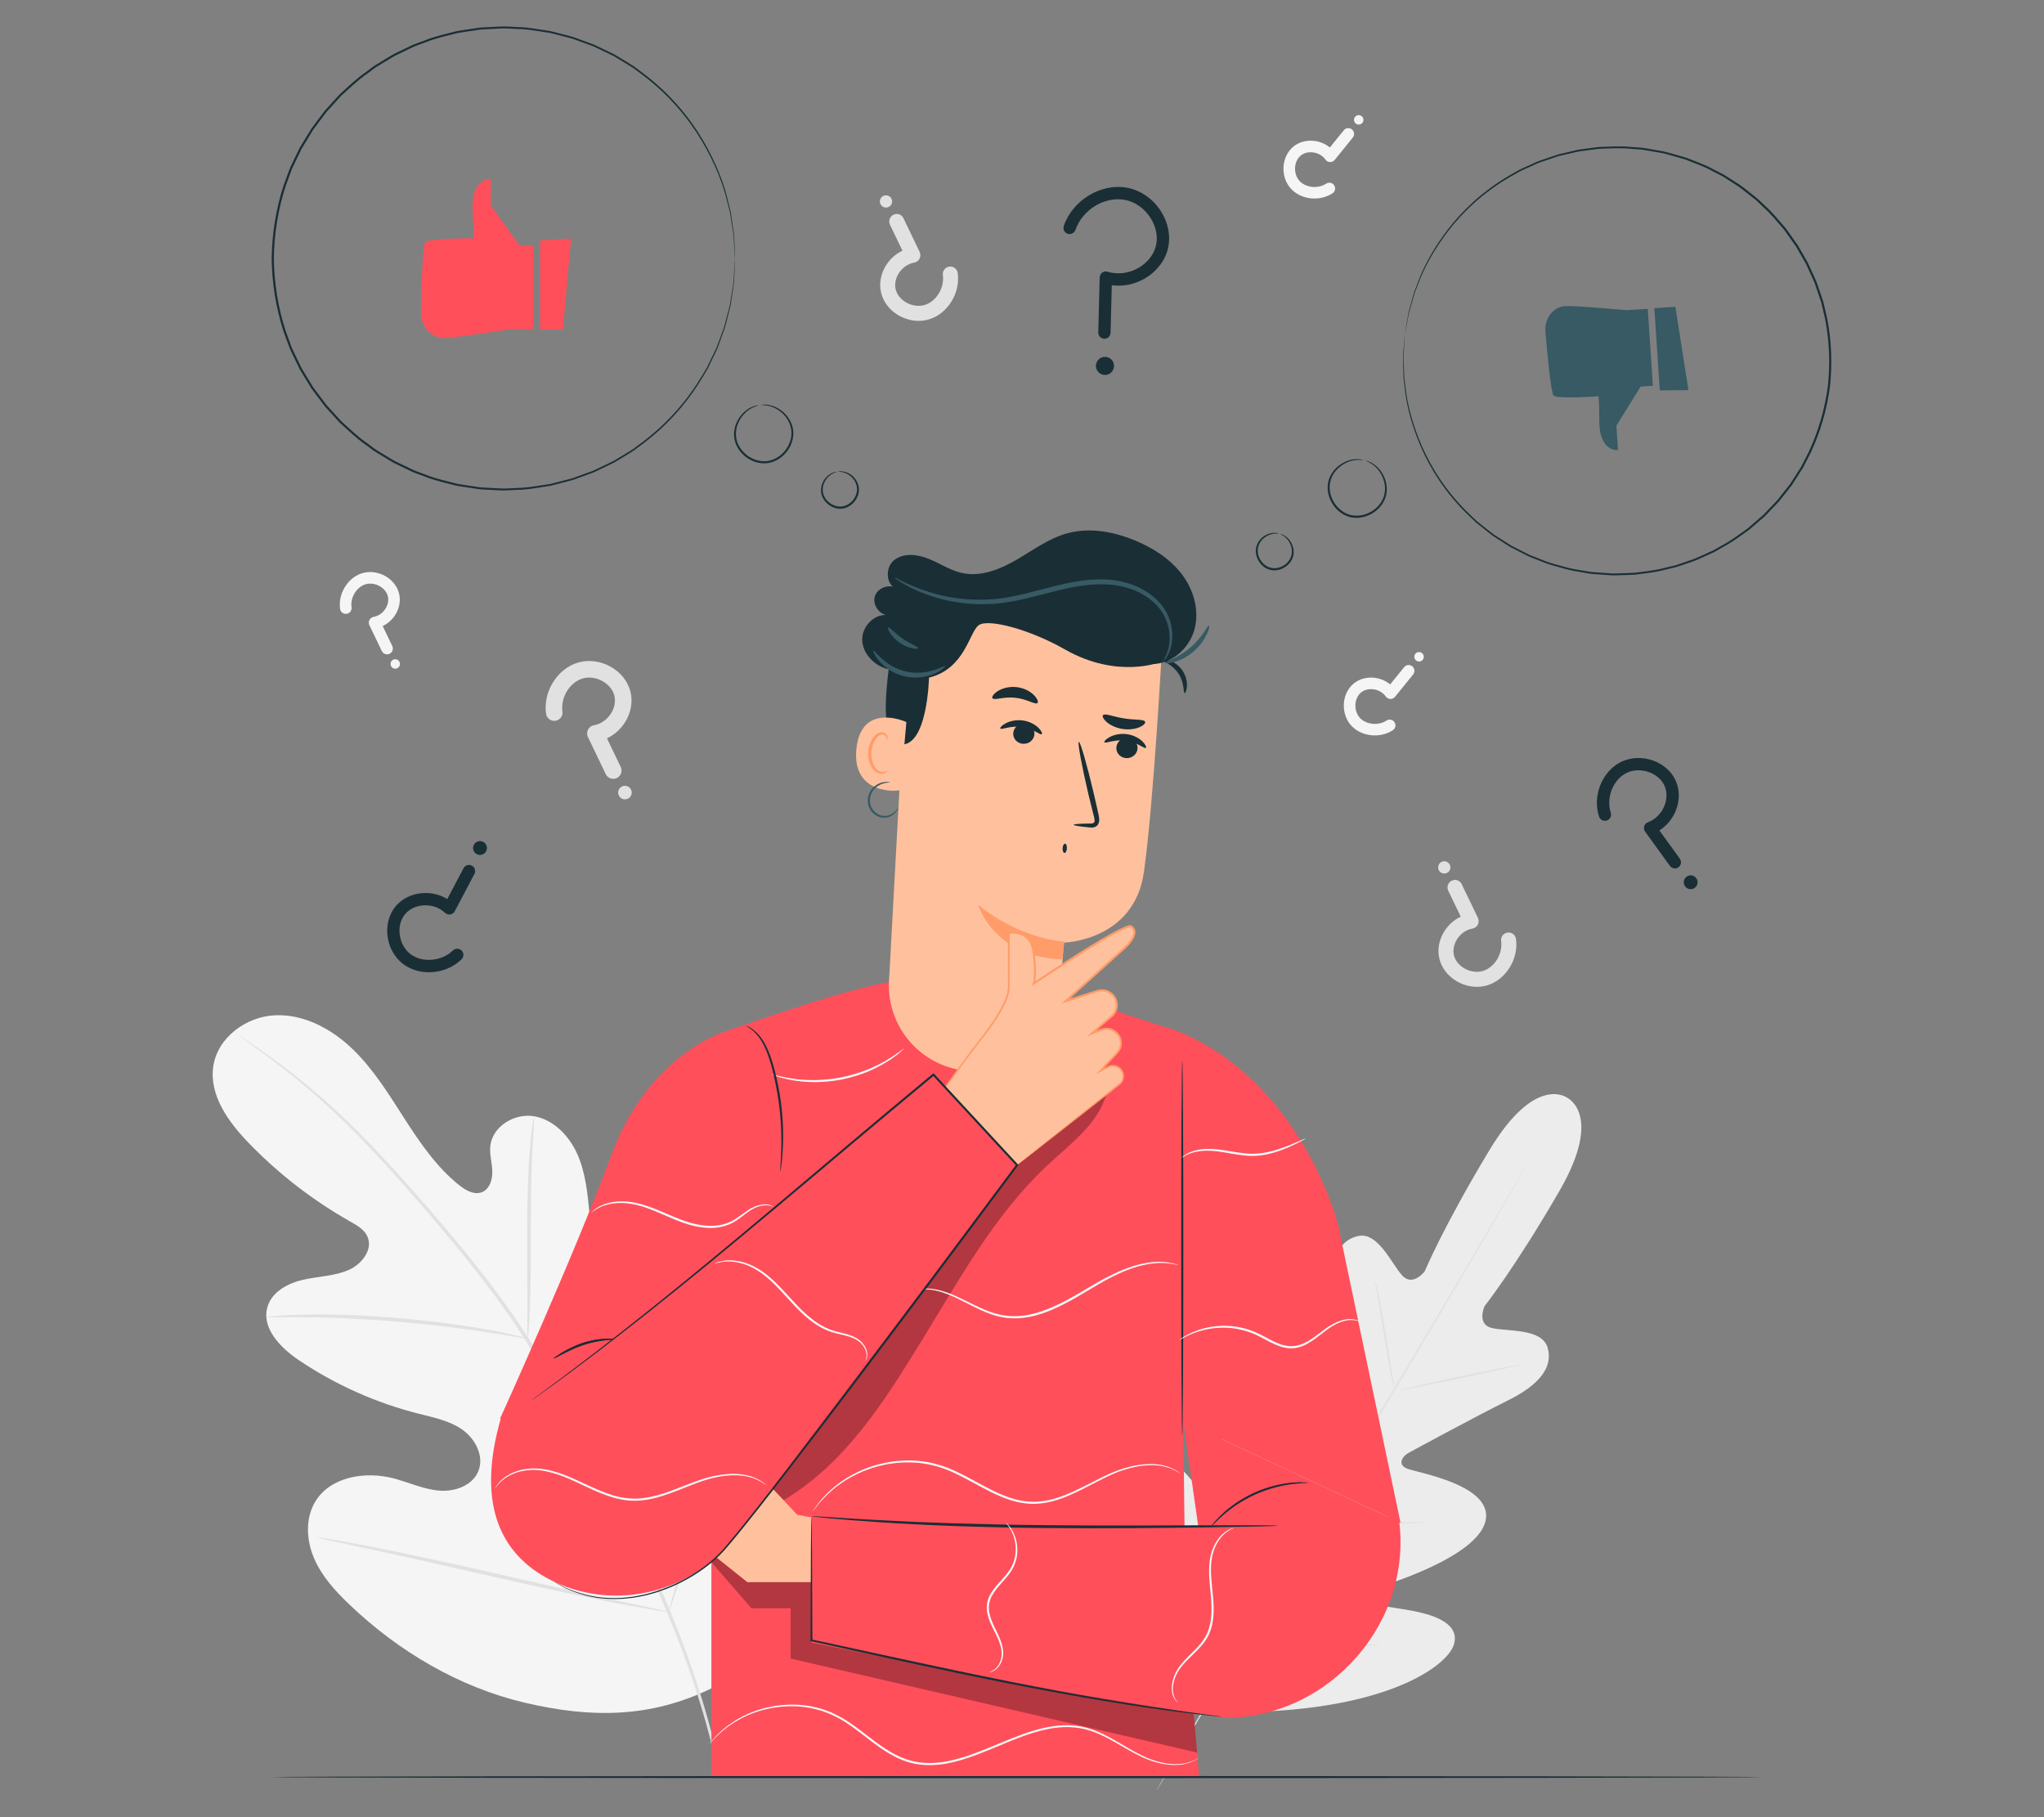 <?xml version="1.0" encoding="UTF-8"?>
<svg id="Layer_2" data-name="Layer 2" xmlns="http://www.w3.org/2000/svg" viewBox="0 0 540 480">
  <rect x="0" y="0" width="540" height="480" fill="#808080" stroke="none"/>
  <defs>
    <style>
      .cls-1 {
        fill: #375a64;
      }

      .cls-1, .cls-2, .cls-3, .cls-4, .cls-5, .cls-6, .cls-7, .cls-8, .cls-9, .cls-10, .cls-11 {
        stroke-width: 0px;
      }

      .cls-2 {
        fill: #e1e1e1;
      }

      .cls-3 {
        fill: #ececec;
      }

      .cls-5 {
        fill: #f5f5f5;
      }

      .cls-6 {
        fill: none;
      }

      .cls-7 {
        fill: #1a2e35;
      }

      .cls-12 {
        opacity: .3;
      }

      .cls-8 {
        fill: #ff9c6a;
      }

      .cls-9 {
        fill: #fafafa;
      }

      .cls-10 {
        fill: #ff4f5b;
      }

      .cls-11 {
        fill: #ffc19d;
      }
    </style>
  </defs>
  <g id="Layer_2-2" data-name="Layer 2">
    <g>
      <g>
        <g>
          <path class="cls-5" d="M187.85,446c25.25-21.82,27.79-57.75,23.44-89.36-.73-5.28-.72-10.92-3.72-15.31-3-4.38-9.2-6.95-13.71-4.23-3.74,2.26-4.98,7.01-6.79,11.02-2.41,5.34-6.34,9.95-11.2,13.14-3.19,2.1-7.25,3.6-10.77,2.11-4.83-2.05-6.02-8.3-6.53-13.57-.95-9.82-1.9-19.65-2.85-29.47-.51-5.27-1.05-10.65-3.2-15.48-2.15-4.83-6.25-9.1-11.41-9.99-5.16-.89-11.05,2.64-11.58,7.91-.22,2.19.45,4.37.53,6.57.08,2.2-.69,4.73-2.7,5.55-2.04.83-4.3-.44-6.03-1.82-5.98-4.76-10.38-11.23-14.53-17.68-4.15-6.46-8.22-13.09-13.75-18.38-5.53-5.29-12.83-9.18-20.41-8.83-7.59.35-15.14,5.84-16.29,13.44-1.15,7.62,3.96,14.71,9.3,20.23,7.91,8.2,17,15.23,26.88,20.81,1.78,1.01,3.71,2.09,4.55,3.98,1.51,3.39-1.46,7.22-4.81,8.74-3.79,1.71-8.09,1.74-12.15,2.65-4.06.91-8.32,3.18-9.47,7.22-1.6,5.61,3.48,10.78,8.29,14.02,9.63,6.49,20.37,11.29,31.58,14.13,4.02,1.02,8.23,1.84,11.63,4.24,3.41,2.4,5.78,6.94,4.27,10.84-1.51,3.91-6.23,5.6-10.36,5.26-4.13-.33-7.99-2.16-12.01-3.22-7.52-1.99-16.81-.52-20.81,6.21-2.62,4.43-2.3,10.18-.25,14.92,2.05,4.74,5.61,8.64,9.33,12.19,13,12.41,28.98,21.84,46.38,25.93,17.39,4.09,33.11,4.06,49.16-3.76"/>
          <path class="cls-2" d="M190.69,469.47c-2.45-12.45-6.73-27.01-13.08-42.52-6.32-15.53-14.66-31.97-23.97-48.88-2.34-4.22-4.66-8.38-6.94-12.49-2.29-4.09-4.56-8.15-7.02-11.99-4.9-7.69-10.19-14.71-15.42-21.22-5.23-6.51-10.43-12.5-15.34-18.06-4.92-5.56-9.6-10.65-14.07-15.11-8.91-8.95-16.93-15.31-22.62-19.45-2.84-2.08-5.1-3.62-6.64-4.64-.74-.49-1.32-.87-1.76-1.15-.4-.25-.61-.38-.62-.36-.01.01.18.17.56.45.42.31.99.71,1.71,1.23,1.51,1.08,3.72,2.67,6.53,4.79,5.61,4.23,13.54,10.65,22.36,19.64,4.42,4.48,9.06,9.58,13.95,15.16,4.88,5.58,10.05,11.58,15.25,18.09,5.2,6.51,10.46,13.51,15.32,21.17,2.45,3.82,4.69,7.84,6.98,11.95,2.28,4.1,4.59,8.27,6.94,12.48,9.31,16.89,17.65,33.28,24,48.74,6.37,15.45,10.71,29.92,13.24,42.31"/>
          <path class="cls-2" d="M139.39,353.6c.07,0,.16-.81.28-2.3.13-1.48.24-3.64.34-6.3.2-5.32.23-12.68.24-20.79,0-8.12.14-15.45.42-20.75.14-2.65.26-4.8.37-6.28.1-1.48.13-2.31.06-2.32-.07,0-.22.8-.43,2.28-.23,1.47-.46,3.62-.68,6.27-.46,5.31-.71,12.67-.71,20.8.02,8,.03,15.25.05,20.78,0,2.5-.02,4.61-.03,6.3,0,1.49.03,2.31.1,2.32Z"/>
          <path class="cls-2" d="M70.37,347.93c0,.07.98.08,2.73.04,1.75-.02,4.29-.07,7.43-.03,6.27.03,14.93.37,24.47,1.17,9.54.82,18.14,1.92,24.34,2.9,3.1.47,5.61.91,7.34,1.21,1.73.3,2.69.44,2.71.38.01-.07-.92-.33-2.64-.75-1.71-.41-4.2-.96-7.3-1.52-6.19-1.16-14.81-2.38-24.38-3.19-9.57-.8-18.27-1.04-24.55-.89-3.15.05-5.69.2-7.44.35-1.75.15-2.72.27-2.71.34Z"/>
          <path class="cls-2" d="M176.65,425.8s.16-.29.38-.87c.24-.69.54-1.54.91-2.57.78-2.23,1.81-5.5,3.05-9.54,2.47-8.09,5.52-19.38,8.72-31.88,3.21-12.51,6.15-23.81,8.45-31.94,1.13-3.96,2.06-7.21,2.74-9.63.29-1.05.53-1.91.73-2.62.16-.6.22-.92.19-.94-.03,0-.16.29-.38.88-.24.69-.54,1.54-.91,2.57-.78,2.23-1.81,5.5-3.05,9.54-2.47,8.09-5.52,19.38-8.73,31.89-3.2,12.5-6.15,23.8-8.44,31.94-1.13,3.95-2.06,7.21-2.75,9.62-.29,1.05-.53,1.92-.73,2.62-.16.6-.22.93-.19.94Z"/>
          <path class="cls-2" d="M83.68,406.08s.32.13.93.28c.73.16,1.62.36,2.7.61,2.49.53,5.86,1.25,9.96,2.13,8.41,1.8,19.99,4.42,32.79,7.33,12.8,2.91,24.42,5.43,32.87,7.05,4.22.81,7.65,1.44,10.02,1.82,1.1.17,2,.31,2.74.43.63.09.96.11.97.08,0-.03-.32-.13-.93-.28-.73-.16-1.62-.36-2.7-.6-2.49-.53-5.86-1.25-9.96-2.13-8.41-1.8-19.99-4.42-32.79-7.33-12.8-2.91-24.41-5.43-32.86-7.05-4.22-.81-7.65-1.44-10.02-1.82-1.1-.17-2-.31-2.74-.43-.63-.09-.96-.11-.97-.08Z"/>
        </g>
        <g>
          <path class="cls-2" d="M162,205.72c-.81,0-1.6-.46-1.97-1.24l-4.71-9.81c-.3-.62-.29-1.34.03-1.95.31-.61.89-1.04,1.57-1.15,1.77-.31,3.39-1.42,4.45-3.04.98-1.5,1.32-3.23.94-4.76-.38-1.52-1.49-2.91-3.06-3.81-1.68-.96-3.67-1.24-5.34-.74-3.4,1.02-5.84,5-5.32,8.7.17,1.2-.66,2.3-1.86,2.47-1.22.17-2.3-.67-2.47-1.86-.82-5.82,2.95-11.87,8.4-13.5,2.83-.84,6.02-.43,8.76,1.13,2.6,1.49,4.47,3.87,5.14,6.55.67,2.7.12,5.69-1.52,8.2-1.18,1.81-2.82,3.24-4.69,4.12l3.64,7.56c.52,1.09.06,2.39-1.02,2.92-.31.15-.63.22-.95.22Z"/>
          <path class="cls-2" d="M166.7,208.54c.45.88.1,1.96-.78,2.41-.88.45-1.96.1-2.41-.78-.45-.88-.1-1.96.78-2.41.88-.45,1.96-.1,2.41.78Z"/>
        </g>
        <g>
          <path class="cls-5" d="M102.25,172.84c-.57,0-1.11-.32-1.38-.87l-3.29-6.85c-.21-.43-.2-.93.02-1.36.22-.43.62-.72,1.1-.81,1.24-.22,2.37-.99,3.11-2.13.68-1.04.92-2.26.65-3.32-.26-1.06-1.04-2.03-2.14-2.66-1.17-.67-2.56-.86-3.73-.51-2.38.71-4.08,3.49-3.72,6.08.12.83-.46,1.61-1.3,1.72-.85.12-1.61-.46-1.72-1.3-.57-4.06,2.06-8.29,5.87-9.43,1.97-.59,4.2-.3,6.12.79,1.82,1.04,3.12,2.7,3.59,4.58.47,1.89.08,3.97-1.06,5.73-.83,1.27-1.97,2.26-3.27,2.87l2.54,5.28c.36.76.04,1.67-.72,2.04-.21.1-.44.15-.66.15Z"/>
          <path class="cls-5" d="M105.53,174.81c.31.61.07,1.37-.54,1.68s-1.37.07-1.68-.54-.07-1.37.54-1.68,1.37-.07,1.68.54Z"/>
        </g>
        <g>
          <path class="cls-5" d="M373.53,176.53c.24.51.19,1.14-.19,1.62l-4.79,5.91c-.3.37-.76.58-1.24.57-.48-.02-.92-.25-1.2-.65-.72-1.02-1.91-1.72-3.25-1.9-1.24-.17-2.43.13-3.28.83-.85.69-1.39,1.81-1.49,3.07-.1,1.35.32,2.69,1.13,3.59,1.66,1.84,4.9,2.19,7.08.76.7-.46,1.65-.27,2.11.44.47.72.27,1.65-.44,2.11-3.43,2.25-8.38,1.68-11.03-1.27-1.38-1.53-2.07-3.67-1.9-5.87.16-2.09,1.11-3.98,2.6-5.2,1.51-1.23,3.56-1.77,5.63-1.49,1.5.2,2.88.81,4,1.73l3.69-4.55c.53-.66,1.49-.76,2.15-.22.18.15.32.33.42.53Z"/>
          <path class="cls-5" d="M373.91,172.73c.42-.55,1.2-.65,1.75-.23.55.42.65,1.2.23,1.75-.42.55-1.2.65-1.75.23-.55-.42-.65-1.2-.23-1.75Z"/>
        </g>
        <g>
          <path class="cls-5" d="M357.59,34.71c.24.51.19,1.14-.19,1.62l-4.79,5.91c-.3.37-.76.58-1.24.57-.48-.02-.92-.25-1.2-.65-.72-1.02-1.91-1.72-3.25-1.9-1.24-.17-2.43.13-3.28.83-.85.69-1.39,1.81-1.49,3.07-.1,1.35.32,2.69,1.13,3.59,1.66,1.84,4.9,2.19,7.08.76.7-.46,1.65-.27,2.11.44.47.72.27,1.65-.44,2.11-3.43,2.25-8.38,1.68-11.03-1.27-1.38-1.53-2.07-3.67-1.9-5.87.16-2.09,1.11-3.98,2.6-5.2,1.51-1.23,3.56-1.77,5.63-1.49,1.5.2,2.88.81,4,1.73l3.69-4.55c.53-.66,1.49-.76,2.15-.22.18.15.32.33.42.53Z"/>
          <path class="cls-5" d="M357.97,30.9c.42-.55,1.2-.65,1.75-.23.55.42.65,1.2.23,1.75-.42.55-1.2.65-1.75.23-.55-.42-.65-1.2-.23-1.75Z"/>
        </g>
        <g>
          <path class="cls-2" d="M236.89,56.51c.74,0,1.45.42,1.79,1.13l4.28,8.91c.27.56.26,1.21-.02,1.77-.28.55-.81.94-1.42,1.05-1.61.28-3.08,1.29-4.04,2.76-.88,1.36-1.19,2.93-.85,4.32.34,1.38,1.36,2.64,2.78,3.45,1.52.87,3.33,1.12,4.85.67,3.09-.92,5.3-4.54,4.83-7.9-.15-1.09.6-2.09,1.69-2.24,1.1-.15,2.09.6,2.24,1.69.74,5.28-2.68,10.78-7.62,12.25-2.56.77-5.46.39-7.95-1.03-2.36-1.35-4.06-3.51-4.66-5.95-.61-2.45-.11-5.16,1.38-7.44,1.07-1.65,2.56-2.94,4.25-3.73l-3.3-6.86c-.47-.99-.06-2.17.93-2.65.28-.13.57-.2.86-.2Z"/>
          <path class="cls-2" d="M232.63,53.95c-.41-.8-.09-1.78.7-2.18.8-.41,1.78-.09,2.18.7.41.8.09,1.78-.7,2.18-.8.41-1.78.09-2.18-.7Z"/>
        </g>
        <g>
          <path class="cls-2" d="M384.38,232.42c.74,0,1.45.42,1.79,1.13l4.28,8.91c.27.56.26,1.21-.02,1.77-.28.55-.81.94-1.42,1.05-1.61.28-3.08,1.29-4.04,2.76-.88,1.36-1.19,2.93-.85,4.32.34,1.38,1.36,2.64,2.78,3.45,1.52.87,3.33,1.12,4.85.67,3.09-.92,5.3-4.54,4.83-7.9-.15-1.09.6-2.09,1.69-2.24,1.1-.15,2.09.6,2.24,1.69.74,5.28-2.68,10.78-7.62,12.25-2.56.77-5.46.39-7.95-1.03-2.36-1.35-4.06-3.51-4.66-5.95-.61-2.45-.11-5.16,1.38-7.44,1.07-1.65,2.56-2.94,4.25-3.73l-3.3-6.86c-.47-.99-.06-2.17.93-2.65.28-.13.57-.2.86-.2Z"/>
          <path class="cls-2" d="M380.12,229.86c-.41-.8-.09-1.78.7-2.18.8-.41,1.78-.09,2.18.7s.09,1.78-.7,2.18-1.78.09-2.18-.7Z"/>
        </g>
        <g>
          <path class="cls-3" d="M414.06,289.98s-8.36-6.43-20.55,13.79c-12.19,20.22-17.11,32.03-17.11,32.03,0,0-3.14,4.19-5.96,1.11-2.81-3.09-6.37-11.54-11.61-10.43-5.43,1.14-7.61,6.96-7.22,15.76.39,8.8.54,28.12.55,29.87,0,1.71-1.15,4.16-3.4,2.36-2.25-1.8-14.81-17.96-22.12-11.54-7.31,6.42-2.19,30.76-1.68,33.43.51,2.67-.08,3.76-1.38,4.32-1.29.56-5-5.27-8.76-9.72-3.76-4.45-8.9-8.95-12.81-4.9-3.91,4.06-6.34,21.87,8.62,52.17l7.85,13.58,15.76.25c33.75-1.52,48.18-12.25,49.85-17.63,1.66-5.38-4.76-7.71-10.47-8.85-5.71-1.14-12.61-1.58-12.74-2.98-.13-1.4.53-2.44,3.12-3.29,2.59-.84,26.38-8.11,28.47-17.61,2.09-9.5-18.13-12.69-20.79-13.8-2.66-1.11-1.08-3.3.42-4.12,1.53-.84,18.52-10.03,26.42-13.94,7.9-3.91,11.94-8.62,10.32-13.93-1.56-5.12-10.68-4.15-14.74-5.13-4.06-.97-1.91-5.75-1.91-5.75,0,0,7.97-10.01,19.79-30.44,11.82-20.44,1.89-24.71,1.89-24.71"/>
          <path class="cls-2" d="M403.11,308.07s-.07.15-.23.44c-.17.3-.4.72-.71,1.27-.64,1.13-1.57,2.76-2.76,4.85-2.4,4.21-5.92,10.29-10.29,17.77-8.74,14.98-20.99,35.56-34.59,58.25-13.61,22.7-25.9,43.26-34.72,58.19-4.39,7.46-7.95,13.5-10.42,17.69-1.22,2.07-2.18,3.69-2.84,4.81-.32.53-.57.95-.75,1.24-.17.28-.27.42-.27.42,0,0,.07-.15.23-.44.17-.3.4-.72.71-1.27.64-1.13,1.57-2.76,2.76-4.85,2.4-4.21,5.92-10.28,10.29-17.77,8.74-14.98,20.99-35.56,34.6-58.26,13.6-22.69,25.89-43.25,34.71-58.18,4.39-7.46,7.95-13.5,10.42-17.69,1.22-2.07,2.18-3.69,2.84-4.81.32-.53.57-.95.75-1.24.17-.28.27-.42.27-.42Z"/>
          <path class="cls-2" d="M363.34,338.49s.14.38.32,1.09c.18.71.4,1.74.67,3.01.53,2.55,1.17,6.1,1.81,10.02.62,3.87,1.17,7.37,1.6,10.05.2,1.21.37,2.22.5,3.04.12.72.17,1.12.14,1.13-.03,0-.15-.38-.33-1.09-.18-.71-.4-1.74-.66-3.02-.51-2.56-1.1-6.11-1.74-10.03-.64-3.86-1.22-7.36-1.67-10.03-.21-1.21-.38-2.22-.52-3.04-.12-.72-.17-1.12-.13-1.13Z"/>
          <path class="cls-2" d="M369.8,367.21c-.03-.13,7.22-1.78,16.19-3.68,8.97-1.9,16.26-3.33,16.29-3.2.03.13-7.22,1.78-16.19,3.68-8.97,1.9-16.26,3.33-16.29,3.2Z"/>
          <path class="cls-2" d="M347.34,401.12s.42-.02,1.16.03c.84.06,1.89.14,3.14.24,2.65.19,6.31.45,10.36.58,4.05.14,7.72.14,10.38.12,1.25,0,2.3-.02,3.15-.02.74,0,1.16.01,1.16.05,0,.03-.41.08-1.15.14-.74.06-1.82.13-3.15.18-2.66.11-6.34.17-10.4.02-4.06-.13-7.73-.44-10.38-.72-1.32-.15-2.39-.28-3.13-.39-.74-.11-1.14-.18-1.14-.22Z"/>
          <path class="cls-2" d="M335.78,376.43s.22.31.55.92c.36.7.81,1.57,1.34,2.59,1.11,2.19,2.61,5.24,4.25,8.61,1.63,3.38,3.09,6.44,4.12,8.67.47,1.05.87,1.93,1.2,2.65.27.63.41.99.38,1-.03.01-.22-.31-.55-.92-.36-.7-.81-1.57-1.34-2.59-1.11-2.19-2.61-5.24-4.25-8.61-1.63-3.37-3.09-6.44-4.12-8.67-.47-1.05-.87-1.93-1.2-2.65-.27-.63-.41-.99-.38-1Z"/>
          <path class="cls-2" d="M312.15,403.85s.28.41.69,1.18c.45.86,1.03,1.97,1.73,3.31,1.44,2.8,3.4,6.69,5.53,10.99,2.14,4.31,4.04,8.22,5.4,11.06.64,1.36,1.17,2.5,1.59,3.38.37.8.55,1.25.52,1.27-.03.01-.28-.41-.69-1.18-.45-.86-1.03-1.97-1.73-3.31-1.44-2.8-3.4-6.69-5.53-10.99-2.13-4.31-4.04-8.22-5.4-11.06-.64-1.36-1.17-2.5-1.59-3.38-.36-.8-.55-1.25-.52-1.27Z"/>
          <path class="cls-2" d="M327.45,434.18s.53-.03,1.47,0c1.03.04,2.37.09,3.99.15,3.37.13,8.02.28,13.17.31,5.14.04,9.8-.05,13.17-.14,1.62-.04,2.96-.08,3.99-.1.94-.02,1.47-.02,1.47.02,0,.03-.52.09-1.46.17-.94.08-2.3.17-3.99.26-3.37.18-8.04.32-13.19.29-5.15-.03-9.81-.24-13.18-.46-1.68-.11-3.05-.22-3.99-.31-.94-.09-1.46-.16-1.46-.19Z"/>
        </g>
        <path class="cls-7" d="M465.43,469.41c0,.16-88.15.28-196.87.28s-196.88-.13-196.88-.28,88.13-.28,196.88-.28,196.87.13,196.87.28Z"/>
        <g>
          <g>
            <g>
              <path class="cls-10" d="M370,402.21l-16.56-78.98s-9.71-38.06-43.12-51.18l-2.31-.71s-3.17-.97-3.22-.99c-1.34-.52-6.83-2.26-8.27-2.71-45.06-15.62-57.01-11.56-103.97,4.47,0,0-20.86,5.61-30.97,32.82-10.11,27.21-29.46,69.77-29.46,69.77l46.84,16.54,8.98-13.34v91.25h128.84l-3.56-42-.62-51.74"/>
              <path class="cls-9" d="M238.86,276.96s-.36.38-1.07,1c-.35.31-.8.68-1.35,1.07-.55.39-1.15.86-1.88,1.29-1.42.92-3.21,1.86-5.27,2.74-2.08.84-4.43,1.59-6.97,2.1-2.54.48-5.01.67-7.25.68-2.24-.04-4.26-.23-5.92-.55-.84-.12-1.58-.33-2.23-.49-.66-.15-1.21-.32-1.65-.48-.9-.3-1.38-.48-1.37-.52.03-.11,2.01.58,5.32,1.09,1.65.27,3.64.42,5.85.42,2.21-.03,4.64-.23,7.14-.71,2.5-.5,4.82-1.23,6.88-2.03,2.04-.84,3.83-1.73,5.26-2.6,2.87-1.72,4.44-3.11,4.52-3.01Z"/>
              <g class="cls-12">
                <polygon class="cls-4" points="187.94 412.63 198.51 424.82 208.88 424.82 208.88 438.1 316.25 462.93 315.38 452.59 214.37 417.9 197.44 417.9 189.28 411.38 187.94 412.63"/>
              </g>
              <path class="cls-11" d="M219.56,401.77l-8.96-1.66s-21.23-23.22-25.21-23.55c-3.28-.27-21.33-.1-27.62-.03-1.2.01-2.16.99-2.16,2.19h0c0,1.18.93,2.14,2.1,2.19l21.34.83.1,1.72-21.36.28c-2.18.17-3.57,3.61,3.39,4.23l17.87.64v1.11l-18.12,2.53c-.92.13-3.32.6-3.35,1.52,0,0-1.1,2.27,4.07,2.92,1.77.22,17.5-.3,17.5-.3l-.61,1.41-16.28,3.51c-1.19.26-1.97,1.38-1.8,2.58h0c.17,1.22,1.28,2.1,2.51,1.98l17.4-1.61,17.07,13.64h22.83l-.71-16.14Z"/>
              <polyline class="cls-10" points="370 402.21 317.89 412.46 312.6 375.4"/>
              <g>
                <path class="cls-10" d="M310.95,403.62l-96.58-3.12.02,33.38,64.08,12.73,44.99,7.18c27.96,0,50.33-25.67,46-53.29l-.12.03-58.39,3.09Z"/>
                <path class="cls-7" d="M337.54,403.01s-.43.06-1.25.09c-.89.03-2.08.06-3.59.1-3.19.06-7.68.14-13.21.24-11.15.16-26.56.35-43.58.19-17.03-.17-32.43-.78-43.56-1.54-5.57-.37-10.07-.73-13.17-1.04-1.5-.15-2.69-.28-3.57-.37-.82-.09-1.24-.15-1.24-.18,0-.03.43-.02,1.25.03.89.06,2.08.13,3.58.22,3.11.22,7.61.5,13.18.8,11.13.62,26.52,1.15,43.54,1.31,17.01.16,32.41.06,43.57.03,5.52,0,10.02,0,13.21,0,1.51.02,2.7.03,3.59.04.82.02,1.25.04,1.25.07Z"/>
              </g>
              <path class="cls-7" d="M214.37,400.8s.02.2.04.59c0,.42.02,1,.04,1.73.02,1.55.04,3.77.07,6.58.03,5.71.06,13.82.11,23.59l-.19-.23c10.91,2.34,23.98,5.23,38.05,8.19,19.3,4.08,36.86,7.3,49.63,9.28,6.39.98,11.56,1.7,15.15,2.17,1.76.23,3.15.41,4.13.54.45.06.8.12,1.07.16.24.04.36.06.36.07,0,0-.13,0-.37-.01-.27-.03-.63-.06-1.08-.1-.98-.1-2.37-.25-4.14-.44-3.59-.41-8.78-1.07-15.18-2-12.79-1.87-30.38-5.04-49.69-9.12-14.08-2.96-27.15-5.88-38.04-8.28l-.19-.04v-.19c.04-9.77.07-17.88.09-23.59.03-2.81.05-5.03.06-6.58.01-.73.03-1.31.03-1.73.01-.39.02-.59.04-.59Z"/>
              <path class="cls-7" d="M206.12,309.5s-.01-.59.07-1.63c.07-1.05.17-2.56.21-4.43.11-3.73-.06-8.92-1.01-14.54-.99-5.59-2.24-10.69-4.18-13.86-.95-1.59-2.05-2.64-2.88-3.25-.84-.6-1.39-.82-1.36-.88,0-.02.15.03.4.13.26.09.63.29,1.08.56.89.57,2.08,1.61,3.1,3.22,1.03,1.6,1.91,3.7,2.61,6.09.7,2.39,1.32,5.06,1.8,7.89.96,5.67,1.06,10.9.85,14.65-.09,1.88-.26,3.39-.39,4.43-.15,1.04-.25,1.61-.29,1.61Z"/>
              <path class="cls-7" d="M312.34,280.16c.16,0,.28,22.19.28,49.56s-.13,49.57-.28,49.57-.28-22.19-.28-49.57.13-49.56.28-49.56Z"/>
              <path class="cls-7" d="M345.67,391.64c0,.11-1.64.05-4.26.38-1.31.15-2.85.45-4.53.88-1.67.46-3.48,1.07-5.31,1.89-1.82.84-3.48,1.79-4.93,2.74-1.43.98-2.67,1.94-3.65,2.82-1.97,1.75-3.01,3.02-3.09,2.95-.03-.02.21-.36.68-.94.46-.59,1.19-1.38,2.15-2.3.95-.93,2.19-1.94,3.63-2.95,1.46-.99,3.14-1.98,4.99-2.83,1.86-.83,3.71-1.44,5.42-1.88,1.71-.41,3.29-.67,4.61-.77,1.33-.11,2.41-.14,3.15-.09.74.03,1.15.07,1.15.11Z"/>
              <g class="cls-12">
                <path class="cls-4" d="M207.03,396.26c16.28-9.72,26.44-25.82,36.37-41.97,9.93-16.15,19.17-33.1,32.94-46.14,6.32-5.99,13.72-11.03,16.05-19.42l-24.74,19.66-68.93,79.27,8.32,8.59Z"/>
              </g>
              <path class="cls-7" d="M162.34,353.73c.02.22-3.89.06-8.34,1.58-2.22.76-4.12,1.73-5.5,2.43-1.37.71-2.23,1.16-2.27,1.09-.04-.06.74-.63,2.07-1.44,1.34-.8,3.24-1.84,5.51-2.61,2.27-.77,4.44-1.07,6-1.14,1.56-.07,2.52.03,2.52.09Z"/>
              <path class="cls-7" d="M162.34,353.73c.02.22-3.89.06-8.34,1.58-2.22.76-4.12,1.73-5.5,2.43-1.37.71-2.23,1.16-2.27,1.09-.04-.06.74-.63,2.07-1.44,1.34-.8,3.24-1.84,5.51-2.61,2.27-.77,4.44-1.07,6-1.14,1.56-.07,2.52.03,2.52.09Z"/>
              <path class="cls-9" d="M311.92,389.26c-.05.1-1.18-.99-3.76-1.73-2.55-.79-6.56-.78-11.11.7-4.61,1.36-9.39,4.62-15.3,7.08-2.95,1.19-6.3,2.12-9.83,1.88-3.53-.18-6.99-1.52-10.27-3.15-3.3-1.65-6.37-3.5-9.49-4.95-3.11-1.47-6.32-2.37-9.46-2.67-6.29-.6-12.01.86-16.28,2.94-4.34,2.04-7.25,4.73-9.07,6.66-.44.5-.83.94-1.18,1.33-.3.4-.56.75-.78,1.04-.2.26-.36.47-.49.64-.11.14-.18.21-.18.21,0,0,.04-.09.14-.24.12-.18.27-.4.45-.67.21-.3.46-.66.74-1.08.34-.4.72-.86,1.15-1.38,1.78-2,4.68-4.76,9.06-6.87,2.15-1.1,4.68-1.99,7.46-2.57,2.78-.58,5.85-.83,9.05-.53,3.19.29,6.49,1.21,9.64,2.69,3.16,1.46,6.24,3.32,9.51,4.95,3.25,1.62,6.63,2.93,10.05,3.11,3.41.24,6.68-.65,9.6-1.81,5.84-2.39,10.68-5.64,15.37-6.98,4.62-1.45,8.72-1.4,11.3-.53,1.3.4,2.23.92,2.82,1.3.27.19.48.34.66.47.15.11.22.17.21.18Z"/>
              <path class="cls-9" d="M359.15,349.05c-.02.07-.67-.32-1.96-.37-1.28-.08-3.14.38-5.11,1.56-2.01,1.13-3.95,3.17-6.68,4.7-1.36.75-3.01,1.31-4.76,1.2-1.74-.1-3.42-.79-5.01-1.59-1.6-.81-3.08-1.7-4.61-2.31-1.53-.63-3.07-1.04-4.57-1.28-1.5-.25-2.95-.3-4.3-.23-1.35.05-2.6.24-3.73.49-2.25.5-3.98,1.25-5.13,1.83-1.16.58-1.75.99-1.78.94-.01-.02.13-.13.41-.33.28-.2.69-.5,1.27-.81,1.13-.65,2.86-1.47,5.15-2.03,1.14-.28,2.41-.5,3.79-.57,1.38-.09,2.87-.05,4.4.19,1.54.23,3.13.64,4.71,1.28,1.59.62,3.08,1.53,4.65,2.32,1.56.79,3.17,1.45,4.79,1.54,1.62.12,3.16-.39,4.48-1.1,2.66-1.45,4.64-3.47,6.73-4.59,2.04-1.17,4-1.59,5.32-1.44.66.05,1.16.22,1.48.34.32.14.48.23.47.25Z"/>
              <path class="cls-9" d="M311.33,334.17s-.26-.03-.74-.13c-.24-.05-.53-.13-.88-.18-.36-.05-.77-.1-1.22-.16-1.84-.21-4.56-.1-7.75.79-3.19.89-6.8,2.57-10.59,4.78-3.8,2.2-7.87,4.9-12.62,6.86-2.37.97-4.79,1.71-7.21,1.97-2.41.28-4.8.11-6.96-.48-2.16-.58-4.09-1.47-5.85-2.34-1.76-.87-3.37-1.73-4.88-2.43-2.99-1.45-5.61-2.15-7.46-2.26-.92-.02-1.64-.02-2.13.06-.49.05-.75.07-.75.05s.25-.07.73-.16c.48-.12,1.21-.15,2.15-.17,1.88.03,4.58.7,7.61,2.11,1.53.69,3.15,1.52,4.91,2.37,1.76.84,3.67,1.7,5.78,2.25,2.1.55,4.41.71,6.76.43,2.35-.26,4.73-.99,7.06-1.95,4.68-1.92,8.74-4.6,12.57-6.79,3.83-2.19,7.5-3.85,10.75-4.71,3.25-.85,6.03-.91,7.88-.62.45.08.86.15,1.23.22.35.08.64.17.88.24.47.14.72.22.71.24Z"/>
              <path class="cls-9" d="M345,300.72s-.4.28-1.16.68c-.77.4-1.88.96-3.3,1.58-1.42.62-3.15,1.3-5.15,1.78-1.99.5-4.31.72-6.68.45-2.37-.25-4.56-.75-6.57-1.02-2-.29-3.83-.31-5.34-.1-3.05.41-4.54,1.81-4.59,1.69-.01-.02.07-.1.24-.25.17-.16.44-.36.81-.59.74-.46,1.92-.98,3.47-1.25,1.54-.28,3.43-.29,5.47-.02,2.04.25,4.24.73,6.56.98,4.66.55,8.79-.93,11.62-2.04,1.43-.57,2.57-1.08,3.36-1.41.79-.34,1.24-.51,1.26-.48Z"/>
              <path class="cls-9" d="M204.42,318.83c-.03.07-.64-.41-1.93-.46-1.27-.07-3.14.46-4.98,1.85-.94.66-1.92,1.49-3.08,2.25-1.16.77-2.58,1.35-4.12,1.65-3.11.6-6.61.02-9.97-1.19-3.37-1.22-6.39-2.76-9.27-3.78-1.44-.52-2.84-.91-4.17-1.14-1.33-.22-2.6-.29-3.74-.23-2.3.12-4.1.76-5.21,1.39-1.12.63-1.64,1.14-1.68,1.1-.01-.01.11-.14.36-.38.25-.24.65-.56,1.21-.91,1.1-.71,2.94-1.43,5.29-1.6,1.18-.09,2.47-.04,3.84.16,1.37.22,2.8.6,4.27,1.11,2.94,1,5.97,2.54,9.29,3.74,3.3,1.19,6.7,1.75,9.68,1.21,1.48-.27,2.83-.81,3.96-1.53,1.14-.72,2.13-1.53,3.11-2.18,1.92-1.38,3.9-1.88,5.22-1.74.67.05,1.16.24,1.47.4.31.16.45.28.44.29Z"/>
              <path class="cls-9" d="M265.67,402.1s.13.09.35.3c.22.2.51.54.86,1,.66.93,1.47,2.45,1.78,4.5.3,2.03.06,4.66-1.45,7-1.44,2.34-3.91,4.2-5.29,6.89-.66,1.35-.83,2.84-.54,4.23.27,1.4.84,2.68,1.41,3.88,1.19,2.38,2.29,4.68,2.24,6.81-.03,2.13-1.1,3.67-2.03,4.34-.47.35-.91.5-1.2.58-.3.06-.46.07-.46.05-.02-.06.66-.1,1.53-.8.84-.68,1.79-2.17,1.77-4.16,0-2.01-1.09-4.2-2.31-6.58-.6-1.21-1.19-2.53-1.49-4.01-.32-1.47-.14-3.14.58-4.58.72-1.44,1.75-2.61,2.72-3.69.98-1.09,1.93-2.12,2.64-3.23,1.45-2.2,1.72-4.71,1.49-6.67-.24-1.99-.97-3.49-1.56-4.43-.61-.94-1.07-1.39-1.02-1.43Z"/>
              <path class="cls-9" d="M311.25,449.83s-.15-.11-.41-.35c-.24-.26-.57-.68-.84-1.31-.58-1.24-.65-3.36.27-5.61.45-1.12,1.17-2.28,2.11-3.34.92-1.07,2.02-2.11,3.12-3.22,1.1-1.11,2.21-2.33,3.02-3.8.81-1.46,1.27-3.17,1.45-4.95.36-3.58-.28-7.02-.47-10.18-.23-3.15.05-6.1,1.05-8.33.97-2.23,2.42-3.69,3.58-4.38.58-.35,1.06-.55,1.4-.66.34-.1.52-.14.53-.12.02.06-.72.22-1.81.97-1.09.73-2.44,2.17-3.33,4.35-.93,2.17-1.15,5.02-.9,8.14.2,3.12.88,6.58.51,10.27-.19,1.83-.67,3.62-1.53,5.16-.86,1.54-2.02,2.78-3.14,3.89-2.25,2.2-4.37,4.13-5.23,6.35-.94,2.15-.93,4.17-.44,5.38.46,1.23,1.11,1.69,1.04,1.74Z"/>
              <path class="cls-9" d="M316.83,464.25s-.38.33-1.21.77c-.83.44-2.15.96-3.95,1.13-1.78.19-4.01,0-6.46-.72-2.46-.69-5.07-2.01-7.81-3.61-2.76-1.57-5.73-3.45-9.25-4.63-3.52-1.18-7.59-1.29-11.67-.4-4.1.85-8.19,2.54-12.41,4.29-4.22,1.74-8.61,3.66-13.43,4.64-2.4.5-4.85.65-7.24.41-2.39-.22-4.68-.97-6.75-2-4.16-2.08-7.48-5.09-10.87-7.54-1.69-1.23-3.39-2.38-5.17-3.23-.45-.21-.89-.42-1.33-.63-.45-.19-.91-.34-1.35-.51-.89-.36-1.81-.57-2.71-.81-3.61-.88-7.14-.86-10.26-.42-3.13.46-5.88,1.34-8.15,2.43-.58.25-1.09.57-1.61.84-.52.26-1,.56-1.45.86-.45.3-.89.57-1.29.85-.39.3-.75.59-1.1.87-.72.52-1.26,1.1-1.76,1.56-.51.45-.89.89-1.2,1.24-.3.33-.53.59-.71.79-.16.18-.25.26-.26.26,0,0,.06-.11.21-.29.17-.21.39-.48.67-.83.29-.37.66-.82,1.17-1.29.5-.48,1.03-1.07,1.74-1.61.35-.28.71-.58,1.1-.89.4-.29.84-.57,1.29-.88.45-.31.92-.62,1.45-.89.52-.28,1.04-.61,1.62-.87,2.28-1.13,5.06-2.05,8.23-2.54,3.16-.47,6.74-.52,10.42.35.91.24,1.85.44,2.76.81.46.17.93.32,1.38.51.45.21.9.42,1.36.64,1.82.87,3.54,2.02,5.25,3.26,3.42,2.46,6.74,5.44,10.81,7.47,2.03,1,4.24,1.72,6.57,1.94,2.32.23,4.71.09,7.07-.4,4.73-.96,9.1-2.85,13.33-4.59,4.23-1.75,8.35-3.44,12.52-4.29,4.14-.89,8.33-.77,11.92.46,3.59,1.23,6.56,3.14,9.3,4.73,2.73,1.62,5.29,2.94,7.7,3.65,2.4.74,4.59.96,6.35.81,1.76-.13,3.08-.6,3.91-1.01.84-.4,1.24-.7,1.26-.66Z"/>
            </g>
            <g>
              <path class="cls-11" d="M256.34,282.9h0c12.13.6,22.57-8.5,23.63-20.6.63-7.18,1.13-13.31,1.13-13.31,0,0,18.53-.47,21.1-18.59,2.58-18.13,4.84-60.22,4.84-60.22h0c-19.85-11.76-44.5-11.86-64.44-.25l-2.96,1.72-4.77,87.45c-.68,12.51,8.94,23.19,21.46,23.81Z"/>
              <path class="cls-7" d="M283.67,217.87c0-.2,1.6-.31,4.15-.33.66.01,1.2-.07,1.29-.41.17-.38,0-1.11-.23-1.93-.43-1.74-.86-3.5-1.32-5.34-1.79-7.59-2.93-13.82-2.55-13.91.39-.09,2.15,5.99,3.94,13.58.42,1.85.82,3.62,1.21,5.36.14.79.48,1.73,0,2.76-.25.52-.82.84-1.26.9-.45.08-.82.03-1.13,0-2.55-.24-4.12-.48-4.11-.68Z"/>
              <path class="cls-8" d="M281.17,248.73s-11.59-.55-22.8-9.8c0,0,3.9,13.79,22.23,14.51l.57-4.71Z"/>
              <path class="cls-7" d="M306.83,174.79s-11.42,4.77-25.5-3.25c-9.24-5.27-20.18-8.19-22.73-6.42-2.55,1.78-3.6,11.53-13.17,13.87,0,0-.38,18.71-7.79,17.63-7.41-1.08-1.16-29.74-1.16-29.74l18.71-7.89,20.08-2.66,18.58,3.67,14.27,4.77-1.3,10.02Z"/>
              <g>
                <path class="cls-11" d="M239.45,190.73c-.29-.17-12-5.31-13.21,7.16-1.21,12.46,11.55,11.11,11.61,10.76.06-.36,1.6-17.91,1.6-17.91Z"/>
                <path class="cls-8" d="M234.5,203.55c-.05-.05-.23.13-.62.26-.37.13-1,.18-1.63-.12-1.27-.61-2.18-2.81-2.02-5.06.08-1.14.42-2.19.91-3.05.47-.87,1.12-1.45,1.8-1.51.67-.09,1.11.35,1.22.72.13.36.03.61.09.63.03.04.29-.18.24-.71-.03-.25-.14-.56-.41-.83-.28-.27-.7-.44-1.17-.43-.97-.03-1.92.77-2.46,1.71-.59.94-1,2.12-1.09,3.4-.17,2.52.89,4.99,2.64,5.69.85.31,1.61.12,2.02-.14.42-.27.51-.54.47-.57Z"/>
              </g>
              <path class="cls-7" d="M253.72,167.12c-2.55,2.71-5.13,5.46-8.3,7.43-3.16,1.96-7.02,3.09-10.65,2.25-3.63-.84-6.83-3.98-6.98-7.7-.15-3.72,3.49-7.35,7.12-6.55-2.47.05-4.53-2.75-3.76-5.1.77-2.35,4.09-3.37,6.05-1.88-3.16-.59-3.51-5.6-1-7.6,2.52-2,6.2-1.56,9.18-.35,2.98,1.21,5.71,3.08,8.85,3.75,4.93,1.06,9.98-.99,14.34-3.52,4.36-2.53,8.5-5.63,13.35-6.97,5.96-1.65,12.4-.44,18.1,1.95,4.73,1.99,9.22,4.86,12.3,8.97,3.08,4.11,4.6,9.57,3.23,14.52-1.37,4.95-5.97,9.06-11.11,9.07,0,0-11.54,1.16-20.93-5.81-9.39-6.97-29.19-6.05-29.19-6.05l-.62,3.58Z"/>
              <path class="cls-1" d="M236.35,152.61s.22.24.72.58c.49.35,1.25.81,2.24,1.37,1.99,1.1,5.03,2.5,8.99,3.57,3.95,1.07,8.86,1.75,14.3,1.36,5.46-.36,11.19-2.12,17.15-3.58,5.95-1.46,11.86-2.19,16.96-.94,5.1,1.18,9.12,4.27,10.89,7.76,1.79,3.53,1.58,6.97.94,9.05-.65,2.13-1.56,3.08-1.44,3.15.04.03.26-.19.65-.66.35-.49.88-1.23,1.28-2.33.82-2.13,1.23-5.78-.59-9.63-1.8-3.84-6.07-7.22-11.44-8.53-5.39-1.4-11.55-.65-17.56.83-6.04,1.48-11.66,3.24-16.94,3.65-5.27.45-10.07-.12-13.97-1.05-7.84-1.91-12.05-4.87-12.18-4.61Z"/>
              <path class="cls-1" d="M230.75,171.87c-.14.07.27,1.29,1.61,2.84,1.32,1.53,3.71,3.31,6.82,3.99,3.11.67,6.02.04,7.86-.81,1.86-.85,2.74-1.79,2.64-1.92-.12-.17-1.16.47-2.97,1.04-1.8.58-4.45.99-7.24.39-2.79-.61-5.03-2.08-6.43-3.35-1.42-1.27-2.1-2.28-2.28-2.17Z"/>
              <path class="cls-1" d="M234.64,165.71c-.32.15.64,2.41,3.05,4.07,2.4,1.68,4.86,1.77,4.89,1.42.07-.38-2-1.02-4.13-2.52-2.15-1.46-3.48-3.18-3.81-2.97Z"/>
              <path class="cls-7" d="M312.95,183.1c.17.04.52-.57.61-1.69.1-1.1-.15-2.72-1.1-4.19-.96-1.47-2.34-2.35-3.38-2.7-1.06-.37-1.76-.29-1.79-.13-.11.36,2.45,1.07,4.06,3.56,1.62,2.47,1.24,5.1,1.61,5.15Z"/>
              <path class="cls-1" d="M319.41,165.23c-.37-.15-1.74,3.15-5,5.87-3.21,2.78-6.69,3.61-6.59,4-.02.35,3.92.06,7.46-2.98,3.57-3,4.48-6.84,4.14-6.88Z"/>
              <g>
                <path class="cls-7" d="M300.52,197.79c-.14,1.48-1.5,2.57-3.05,2.46-1.54-.12-2.68-1.41-2.54-2.88.14-1.48,1.5-2.58,3.05-2.46,1.54.12,2.68,1.41,2.54,2.88Z"/>
                <path class="cls-7" d="M302.73,197.55c-.39.32-2.3-1.52-5.29-1.9-2.98-.43-5.38.83-5.66.42-.14-.18.3-.79,1.35-1.36,1.03-.57,2.73-1.04,4.59-.78,1.86.25,3.34,1.14,4.15,1.96.83.83,1.05,1.52.86,1.66Z"/>
              </g>
              <g>
                <path class="cls-7" d="M273.28,194.01c-.14,1.48-1.5,2.57-3.05,2.46-1.54-.12-2.68-1.41-2.54-2.88.14-1.48,1.5-2.58,3.05-2.46,1.54.12,2.68,1.41,2.54,2.88Z"/>
                <path class="cls-7" d="M275.23,193.93c-.39.32-2.3-1.52-5.29-1.9-2.98-.43-5.38.83-5.66.42-.14-.18.3-.79,1.35-1.36,1.03-.57,2.73-1.04,4.59-.78,1.86.25,3.34,1.14,4.15,1.96.83.83,1.05,1.52.86,1.66Z"/>
              </g>
              <path class="cls-7" d="M274.08,185.7c-.59.53-2.83-1.11-5.86-1.39-3.02-.36-5.56.77-6.03.13-.22-.31.19-1.08,1.3-1.82,1.09-.73,2.94-1.35,5.03-1.13,2.08.22,3.76,1.21,4.68,2.16.93.96,1.17,1.8.89,2.05Z"/>
              <path class="cls-7" d="M302.53,190.66c.13.35-.38.95-1.47,1.42-1.08.47-2.74.75-4.53.47-1.79-.28-3.29-1.06-4.17-1.84-.89-.78-1.2-1.51-.97-1.8.52-.61,2.75.44,5.57.85,2.82.48,5.26.16,5.57.9Z"/>
              <path class="cls-7" d="M281.37,222.85c.31.02.53.58.49,1.26-.04.68-.33,1.21-.64,1.19-.31-.02-.53-.58-.49-1.26.04-.68.33-1.21.64-1.19Z"/>
              <path class="cls-1" d="M237.23,213.39s-.02.29-.27.73c-.25.44-.75,1.02-1.58,1.44-.81.42-2,.63-3.17.19-1.16-.42-2.25-1.41-2.72-2.78-.46-1.37-.2-2.81.39-3.87.59-1.09,1.53-1.77,2.35-2.13.84-.37,1.58-.45,2.08-.44.5,0,.77.09.77.12.01.11-1.14-.08-2.68.68-.75.38-1.56,1.03-2.06,2.02-.51.97-.71,2.25-.31,3.44.41,1.18,1.37,2.08,2.37,2.47,1.02.41,2.06.27,2.82-.06,1.57-.7,1.94-1.88,2.02-1.81Z"/>
            </g>
          </g>
          <g>
            <g>
              <path class="cls-11" d="M249.27,287.85s6.07-8.57,9.88-13.38c4.62-5.83,7.37-10.86,7.37-13.58v-14.44s5.75-1.36,6.57,5.18c.82,6.54,0,8.17,0,8.17,0,0,24.14-16.26,25.78-15.08,2.88,2.07-2.58,6.41-2.58,6.41l-14.71,13.3,8.38-2.65c2.04-.64,4.22.45,4.9,2.47h0c.56,1.66-.05,3.48-1.5,4.47l-4.96,4.3,2.5-1c1.85-.74,3.96.05,4.85,1.82h0c.72,1.42.47,3.14-.62,4.3l-4.52,4.82,2.12-1.13c1.36-.73,3.06-.19,3.75,1.19h0c.58,1.15.27,2.56-.75,3.36l-27.02,21.37-19.44-19.88Z"/>
              <path class="cls-8" d="M268.71,307.73s-.11-.1-.34-.32c-.24-.24-.56-.56-.99-.98-.89-.89-2.18-2.19-3.84-3.86-3.37-3.42-8.26-8.37-14.4-14.59l-.11-.11.09-.12c1.77-2.5,3.69-5.19,5.77-8.02,1.04-1.42,2.13-2.87,3.27-4.35,1.15-1.47,2.33-2.97,3.44-4.58,1.12-1.6,2.2-3.29,3.13-5.11.9-1.83,1.75-3.76,1.54-5.9,0-4.29-.01-8.74-.02-13.33v-.22s.2-.04.2-.04c1.47-.28,3.04-.11,4.36.72.65.42,1.17,1.02,1.58,1.67.36.68.64,1.4.79,2.15.29,1.5.4,2.98.49,4.51.04.76.05,1.53.02,2.3-.05.79-.07,1.53-.37,2.37l-.4-.35c3.73-2.5,7.59-5.03,11.58-7.55,2-1.26,4.03-2.52,6.1-3.75,2.08-1.21,4.17-2.46,6.44-3.45.3-.12.6-.24.93-.34.16-.04.33-.09.53-.1.09,0,.21,0,.33.02.18.06.24.13.3.19.59.39.92,1.21.82,1.91-.21,1.41-1.1,2.44-1.94,3.38-.88.94-1.88,1.72-2.78,2.56-.92.83-1.84,1.66-2.76,2.49-3.66,3.3-7.24,6.54-10.74,9.69l-.27-.47c1.65-.52,3.29-1.04,4.91-1.55.81-.26,1.61-.51,2.42-.76.41-.12.79-.26,1.21-.37.43-.12.88-.17,1.32-.15,1.79.06,3.41,1.39,3.84,3.08.48,1.69-.26,3.58-1.67,4.52l.02-.02c-1.69,1.46-3.34,2.89-4.96,4.29l-.26-.42c.82-.33,1.63-.65,2.43-.97.84-.35,1.81-.42,2.68-.17,1.77.47,3.04,2.19,2.98,3.95,0,.87-.31,1.72-.83,2.4-.55.65-1.09,1.18-1.63,1.77-1.08,1.14-2.13,2.26-3.16,3.36l-.26-.34c.77-.4,1.52-.8,2.27-1.19.82-.39,1.81-.35,2.59.06.8.39,1.36,1.17,1.54,2.01.18.84-.04,1.74-.56,2.4-.26.34-.6.58-.89.81-.3.24-.6.47-.9.71-.6.47-1.19.93-1.76,1.39-1.16.91-2.28,1.79-3.37,2.65-4.34,3.4-8.09,6.34-11.17,8.75-3.05,2.38-5.44,4.24-7.08,5.52-.8.61-1.41,1.09-1.84,1.42-.41.32-.63.46-.63.46,0,0,.21-.19.63-.53.43-.35,1.04-.84,1.84-1.49,1.63-1.31,4-3.2,7.03-5.63,3.05-2.43,6.76-5.39,11.05-8.82,1.07-.85,2.18-1.74,3.33-2.65.57-.46,1.15-.92,1.74-1.39.29-.23.59-.47.89-.71.31-.24.6-.46.82-.75.45-.57.63-1.35.47-2.07-.16-.72-.64-1.38-1.33-1.72-.68-.35-1.52-.38-2.22-.04-.74.39-1.49.79-2.25,1.19l-1.16.62.9-.96c1.03-1.1,2.08-2.22,3.15-3.37.52-.57,1.11-1.16,1.59-1.74.46-.6.72-1.35.72-2.12.05-1.55-1.08-3.06-2.63-3.47-.77-.21-1.6-.15-2.36.16-.8.32-1.61.65-2.43.98l-1.39.56,1.13-.98c1.62-1.41,3.27-2.84,4.95-4.3h.01s.01-.02.01-.02c1.24-.83,1.88-2.48,1.46-3.95-.38-1.48-1.79-2.64-3.36-2.68-.78-.07-1.52.26-2.34.5-.8.25-1.61.51-2.41.77-1.62.51-3.25,1.03-4.9,1.56l-1.2.38.94-.85c3.49-3.16,7.08-6.4,10.74-9.71.91-.83,1.83-1.66,2.76-2.49.91-.86,1.9-1.62,2.73-2.52.81-.89,1.64-1.92,1.79-3.05.06-.55-.14-1.09-.61-1.42-.07-.16-.35-.07-.64,0-.29.08-.58.19-.87.31-2.21.96-4.3,2.21-6.37,3.42-2.07,1.22-4.09,2.48-6.09,3.74-3.99,2.52-7.85,5.04-11.58,7.53l-.69.46.29-.81c.22-.6.28-1.42.32-2.15.03-.75.02-1.5-.02-2.25-.09-1.49-.2-3.01-.47-4.42-.14-.71-.4-1.37-.73-1.99-.38-.59-.83-1.12-1.41-1.49-1.16-.74-2.64-.9-3.96-.66l.2-.25c0,4.6-.01,9.05-.02,13.33,0,.54.02,1.05-.03,1.62-.07.55-.19,1.08-.35,1.59-.32,1.02-.76,1.98-1.23,2.91-.95,1.84-2.05,3.54-3.18,5.16-1.12,1.62-2.32,3.13-3.47,4.58-1.14,1.47-2.23,2.92-3.28,4.33-2.09,2.82-4.03,5.5-5.81,7.99l-.02-.23c6.05,6.25,10.87,11.22,14.19,14.66,1.65,1.71,2.92,3.04,3.8,3.95.42.44.75.79.98,1.03.22.23.33.37.33.37Z"/>
            </g>
            <path class="cls-10" d="M268.71,307.73l-74.08,97.8c-11.24,14.85-31.51,20.28-48.35,12.22-12.31-5.89-21.33-18.26-13.78-43.73l70.96-48.55,43.13-41.63,22.11,23.89Z"/>
            <path class="cls-7" d="M146.28,417.75s.28.13.8.41c.54.28,1.31.69,2.32,1.23,2.12.88,5.31,2.19,9.68,2.6,2.18.17,4.62.25,7.26-.13,1.33-.11,2.68-.44,4.09-.72.7-.16,1.4-.39,2.13-.59.73-.19,1.45-.43,2.17-.71,2.92-1.04,5.95-2.46,8.9-4.37,2.96-1.9,5.88-4.26,8.35-7.3,5.06-5.98,10.28-12.81,15.93-20.1,5.64-7.3,11.58-15.16,17.85-23.42,12.5-16.55,26.17-34.8,40.45-54.01.76-1.02,1.52-2.05,2.28-3.06l.02.36c-7.58-8.19-14.98-16.19-22.11-23.9l.38.03c-15.1,12.46-29.08,24.37-41.75,34.96-12.66,10.61-24.01,19.93-33.6,27.52-9.59,7.6-17.39,13.51-22.82,17.48-2.7,2.01-4.83,3.49-6.26,4.52-.71.5-1.25.88-1.63,1.15-.37.26-.56.38-.56.38,0,0,.18-.15.53-.42.37-.28.91-.67,1.6-1.19,1.41-1.06,3.52-2.56,6.2-4.59,5.39-4.02,13.16-9.97,22.71-17.6,9.56-7.63,20.88-16.97,33.51-27.61,12.65-10.62,26.61-22.54,41.71-35.02l.2-.17.18.19c7.13,7.7,14.53,15.7,22.11,23.89l.16.17-.14.19c-.76,1.02-1.51,2.04-2.28,3.06-14.28,19.21-27.96,37.45-40.48,53.99-6.27,8.26-12.24,16.1-17.89,23.39-5.67,7.28-10.91,14.09-16,20.07-2.51,3.05-5.47,5.44-8.46,7.34-2.99,1.92-6.04,3.34-8.99,4.37-.73.28-1.46.52-2.19.71-.73.2-1.44.42-2.14.58-1.43.28-2.79.6-4.13.7-2.66.36-5.12.27-7.31.08-4.4-.44-7.6-1.8-9.71-2.71-1.02-.54-1.78-.99-2.3-1.28-.51-.29-.77-.46-.77-.46Z"/>
            <path class="cls-9" d="M202.45,392.28c-.04.06-.84-.7-2.59-1.49-1.74-.81-4.54-1.36-7.97-1-1.71.17-3.56.55-5.49,1.15-1.93.59-3.95,1.41-6.07,2.25-2.13.84-4.38,1.73-6.81,2.38-2.42.65-5.05,1.03-7.73.75-2.68-.28-5.18-1.12-7.48-2.07-2.32-.96-4.46-2.05-6.54-2.99-4.12-1.92-8.13-3.16-11.56-2.97-3.44.15-6.04,1.48-7.48,2.72-1.47,1.25-1.91,2.28-1.98,2.23-.02,0,.11-.25.37-.69.29-.42.73-1.05,1.46-1.7,1.43-1.32,4.07-2.74,7.6-2.95,3.54-.25,7.64.99,11.8,2.89,2.1.94,4.24,2.01,6.54,2.96,2.29.94,4.74,1.76,7.33,2.02,2.59.27,5.15-.1,7.53-.73,2.39-.63,4.63-1.5,6.76-2.33,2.13-.83,4.16-1.64,6.13-2.22,1.96-.58,3.85-.95,5.59-1.09,3.48-.32,6.35.32,8.09,1.2,1.76.87,2.5,1.69,2.5,1.69Z"/>
            <path class="cls-9" d="M228.63,359.48c-.08-.02.44-.66.28-1.94-.16-1.23-1.17-3.05-3.27-3.98-1.04-.48-2.26-.79-3.6-1.1-1.33-.3-2.8-.66-4.21-1.35-2.85-1.33-5.49-3.62-7.93-6.21-2.44-2.6-4.62-5.2-6.95-7.19-2.3-2.02-4.74-3.37-6.97-3.98-2.22-.63-4.13-.61-5.39-.37-1.27.23-1.93.54-1.95.49,0-.02.15-.1.47-.24.31-.14.8-.32,1.44-.46,1.28-.31,3.25-.4,5.54.2,2.3.57,4.84,1.94,7.2,3.97,2.38,2.01,4.59,4.62,7.02,7.2,2.42,2.57,4.99,4.82,7.74,6.13,2.72,1.35,5.61,1.45,7.75,2.56,2.21,1.04,3.21,3,3.32,4.31.05.67-.08,1.19-.23,1.51-.15.32-.26.46-.27.45Z"/>
          </g>
        </g>
        <g>
          <g>
            <path class="cls-1" d="M436.68,101.89l-3.24.22-6.41,10.32.43,6.46s-4.99.64-4.96-7.86c.03-8.5-.47-6.31-.47-6.31,0,0-10.63.67-11.58-.2-.69-.63-1.68-11.17-2.17-16.89-.25-2.88,1.34-5.68,3.98-6.54.37-.12.76-.2,1.13-.23,2.65-.18,16.34,1.08,16.34,1.08l5.59-.37,1.35,20.32Z"/>
            <polygon class="cls-1" points="446.07 103.05 442.61 81.03 437.06 81.4 438.5 103.11 446.07 103.05"/>
          </g>
          <g>
            <path class="cls-7" d="M360.83,121.67s.16.02.47.11c.15.04.34.11.54.21.21.09.45.2.71.37,1.02.6,2.4,1.83,3.23,3.85.4,1,.67,2.19.58,3.48-.09,1.28-.55,2.64-1.44,3.79-.86,1.16-2.1,2.13-3.56,2.71-1.45.6-3.15.78-4.79.37-1.63-.45-3.02-1.45-3.99-2.69-.98-1.23-1.58-2.68-1.76-4.11-.21-1.44.07-2.85.62-4,.56-1.16,1.38-2.06,2.23-2.73,1.72-1.34,3.52-1.74,4.7-1.75.3-.02.57,0,.8.03.23.01.42.04.58.09.31.07.46.11.46.13,0,.06-.66-.11-1.82-.03-1.15.08-2.86.52-4.46,1.84-.79.66-1.55,1.53-2.05,2.62-.49,1.09-.74,2.4-.53,3.73.35,2.64,2.34,5.49,5.37,6.32,3.05.77,6.18-.72,7.79-2.84.84-1.06,1.27-2.32,1.38-3.51.1-1.2-.13-2.33-.49-3.29-.74-1.94-2.01-3.17-2.97-3.81-.97-.65-1.62-.82-1.6-.88Z"/>
            <path class="cls-7" d="M338.2,141.04s.43.02,1.1.4c.66.37,1.54,1.15,2.08,2.43.26.64.44,1.4.39,2.22-.06.82-.34,1.7-.91,2.44-1.09,1.47-3.21,2.52-5.36,1.98-2.13-.59-3.47-2.55-3.69-4.37-.13-.92.05-1.83.41-2.57.36-.74.89-1.32,1.43-1.74,1.1-.85,2.25-1.09,3.01-1.09.77,0,1.16.17,1.15.2,0,.05-.42-.04-1.14.02-.71.06-1.78.35-2.77,1.18-.98.79-1.85,2.25-1.58,3.93.22,1.63,1.46,3.38,3.31,3.89,1.87.48,3.81-.44,4.8-1.75,1.06-1.33,1.03-3.02.57-4.2-.45-1.21-1.23-1.98-1.82-2.39-.6-.41-1-.54-.98-.59Z"/>
            <path class="cls-7" d="M371.15,88.46s.03-.31.13-.91c.1-.61.24-1.5.43-2.65.1-.58.21-1.24.32-1.95.15-.71.39-1.48.61-2.31.23-.83.48-1.73.74-2.69.11-.49.29-.97.49-1.46.19-.49.39-1,.59-1.53,1.48-4.24,4.11-9.15,7.96-14.23,3.87-5.06,9.22-10.19,16.17-14.27.87-.5,1.75-1.01,2.65-1.52.92-.46,1.88-.87,2.84-1.31.97-.41,1.91-.93,2.93-1.26,1.02-.35,2.05-.7,3.09-1.05.52-.17,1.04-.36,1.57-.53.54-.13,1.08-.25,1.63-.38,1.09-.26,2.19-.52,3.3-.78,1.12-.23,2.27-.32,3.42-.49,1.16-.12,2.31-.38,3.5-.36,2.37-.05,4.77-.25,7.21.03,1.22.1,2.45.13,3.68.3,1.22.21,2.46.42,3.7.64.62.12,1.25.19,1.87.35.61.17,1.23.34,1.84.51,1.23.36,2.48.66,3.71,1.07,2.4.97,4.92,1.79,7.24,3.1.59.3,1.19.61,1.78.91.3.15.6.3.89.46l.85.54c1.13.73,2.28,1.46,3.43,2.19,1.11.79,2.16,1.68,3.25,2.52.53.44,1.11.83,1.61,1.31l1.51,1.44c2.1,1.85,3.86,4.05,5.73,6.2.82,1.16,1.65,2.33,2.48,3.5l.62.88.54.93,1.08,1.88,1.08,1.89.91,1.99.91,2,.45,1c.13.34.24.7.36,1.04.47,1.4.95,2.8,1.43,4.2.34,1.45.68,2.9,1.02,4.36,1.15,5.87,1.41,12,.75,18.12-.82,6.1-2.54,11.99-5.07,17.41-.68,1.33-1.36,2.66-2.04,3.98-.8,1.25-1.6,2.5-2.4,3.74l-.6.93-.68.87-1.36,1.73-1.36,1.71-1.51,1.57-1.5,1.57-.75.78-.82.7c-1.09.94-2.17,1.87-3.25,2.8-2.33,1.64-4.57,3.35-7.05,4.64l-1.81,1.04c-.6.35-1.25.59-1.87.89-1.26.55-2.49,1.16-3.76,1.66-1.29.44-2.58.87-3.85,1.31l-.96.32c-.32.09-.65.16-.98.24-.65.15-1.3.3-1.95.46-2.57.72-5.21.91-7.78,1.28-1.29.1-2.58.1-3.86.15-.64.02-1.28.04-1.91.06-.63,0-1.27-.08-1.89-.11-1.26-.09-2.51-.18-3.75-.27-1.23-.13-2.44-.4-3.65-.6-2.43-.32-4.73-1.09-7.01-1.71-1.16-.27-2.22-.8-3.31-1.19-1.08-.44-2.17-.81-3.2-1.3-1.02-.52-2.02-1.04-3.02-1.55-.5-.26-.99-.51-1.49-.76-.47-.3-.93-.59-1.4-.89-.92-.59-1.84-1.18-2.74-1.76-.92-.56-1.7-1.3-2.54-1.93-.82-.66-1.66-1.28-2.44-1.95-.74-.71-1.48-1.42-2.2-2.11-5.77-5.62-9.73-11.89-12.27-17.73-2.52-5.86-3.89-11.26-4.31-15.73-.07-.56-.14-1.1-.21-1.62-.08-.52-.13-1.04-.12-1.53-.03-.99-.05-1.93-.07-2.79-.01-.86-.06-1.66-.04-2.39.06-.73.11-1.38.15-1.98.09-1.17.17-2.06.22-2.68.05-.6.09-.91.09-.91,0,0,0,.31-.04.92-.04.62-.09,1.51-.16,2.68-.04.59-.08,1.25-.13,1.97-.01.73.04,1.52.07,2.38.03.86.06,1.79.1,2.78,0,.5.06,1.01.14,1.53.07.52.14,1.06.22,1.62.45,4.45,1.85,9.81,4.38,15.63,2.56,5.79,6.52,12.01,12.26,17.57.72.69,1.45,1.39,2.19,2.09.78.66,1.61,1.28,2.43,1.93.84.62,1.62,1.35,2.53,1.91.9.58,1.81,1.16,2.73,1.74.46.29.92.58,1.39.88.49.25.98.5,1.48.75.99.5,1.99,1.01,3,1.53,1.02.48,2.11.85,3.18,1.28,1.08.39,2.13.92,3.28,1.18,2.27.61,4.54,1.37,6.95,1.68,1.2.19,2.4.45,3.62.58,1.23.09,2.47.17,3.71.26.62.03,1.25.11,1.88.11.63-.02,1.26-.04,1.89-.06,1.27-.05,2.55-.05,3.83-.15,2.54-.37,5.15-.56,7.7-1.28.64-.15,1.29-.3,1.93-.45.32-.08.65-.14.97-.23l.95-.32c1.26-.43,2.54-.86,3.81-1.3,1.26-.5,2.47-1.1,3.73-1.65.62-.3,1.26-.53,1.86-.88l1.79-1.03c2.46-1.28,4.68-2.98,6.98-4.61,1.07-.92,2.14-1.85,3.21-2.78l.81-.7.74-.77,1.48-1.55,1.49-1.56,1.35-1.7,1.35-1.71.68-.86.59-.92c.79-1.23,1.58-2.46,2.37-3.7.67-1.31,1.34-2.63,2.02-3.95,2.5-5.38,4.2-11.2,5.02-17.24.66-6.06.4-12.12-.74-17.94-.34-1.44-.67-2.88-1.01-4.31-.47-1.39-.94-2.78-1.41-4.16-.12-.34-.23-.69-.36-1.03l-.45-.99-.9-1.98-.9-1.97-1.07-1.87-1.07-1.86-.54-.93-.62-.87c-.82-1.16-1.64-2.32-2.45-3.47-1.85-2.13-3.59-4.31-5.67-6.14l-1.49-1.43c-.49-.48-1.06-.86-1.59-1.3-1.08-.83-2.12-1.71-3.22-2.5-1.14-.73-2.27-1.46-3.39-2.18l-.84-.54c-.29-.16-.59-.31-.88-.46-.59-.3-1.18-.6-1.77-.9-2.3-1.31-4.79-2.12-7.17-3.09-1.22-.41-2.46-.71-3.68-1.07-.61-.17-1.22-.34-1.82-.51-.61-.16-1.24-.23-1.85-.35-1.23-.21-2.45-.43-3.67-.64-1.22-.17-2.45-.2-3.65-.3-2.42-.28-4.81-.09-7.15-.04-1.18-.02-2.32.24-3.47.35-1.14.17-2.28.26-3.39.48-1.1.26-2.2.51-3.28.76-.54.13-1.08.25-1.62.38-.53.16-1.04.35-1.56.52-1.03.35-2.05.7-3.07,1.04-1.02.32-1.95.84-2.91,1.24-.95.44-1.9.84-2.82,1.29-.89.51-1.76,1.01-2.63,1.5-6.91,4.02-12.25,9.1-16.12,14.11-3.85,5.04-6.5,9.91-8.01,14.12-.21.52-.41,1.03-.6,1.52-.21.49-.38.97-.5,1.45-.27.95-.53,1.85-.76,2.68-.23.83-.47,1.59-.64,2.3-.13.71-.25,1.36-.35,1.95-.21,1.15-.37,2.03-.49,2.64-.11.59-.18.9-.18.9Z"/>
          </g>
        </g>
        <g>
          <path class="cls-7" d="M200.4,107.06c.02.06-.65.15-1.69.68-1.03.51-2.44,1.59-3.41,3.42-.47.91-.84,2.01-.88,3.21-.04,1.2.24,2.49.95,3.65,1.34,2.31,4.27,4.16,7.39,3.76,3.11-.46,5.43-3.04,6.1-5.63.37-1.3.28-2.63-.08-3.77-.37-1.15-1.02-2.1-1.72-2.85-1.43-1.5-3.08-2.15-4.21-2.37-1.15-.22-1.81-.13-1.81-.19,0-.02.16-.04.47-.08.16-.02.35-.03.58-.02.23,0,.5.01.79.07,1.18.16,2.92.77,4.46,2.31.76.77,1.46,1.76,1.88,2.98.41,1.22.51,2.65.13,4.05-.35,1.4-1.12,2.77-2.25,3.87-1.11,1.11-2.61,1.93-4.28,2.18-1.67.21-3.35-.17-4.71-.94-1.38-.75-2.49-1.86-3.21-3.12-.74-1.25-1.03-2.66-.97-3.94.07-1.29.48-2.44,1-3.38,1.07-1.9,2.58-2.96,3.67-3.43.27-.13.52-.22.75-.28.22-.08.41-.12.56-.14.31-.06.47-.07.48-.06Z"/>
          <path class="cls-7" d="M221.04,124.62c.01.05-.4.12-1.05.46-.64.33-1.5,1.01-2.1,2.15-.6,1.11-.84,2.79.06,4.24.83,1.42,2.65,2.56,4.56,2.31,1.91-.28,3.35-1.87,3.76-3.46.47-1.63-.21-3.19-1.09-4.09-.88-.94-1.9-1.36-2.6-1.5-.71-.15-1.13-.11-1.13-.16,0-.02.41-.14,1.17-.05.75.09,1.86.46,2.85,1.44.49.49.94,1.12,1.21,1.9.26.78.34,1.7.1,2.6-.44,1.78-2,3.56-4.19,3.89-2.2.27-4.18-1.02-5.08-2.61-.48-.8-.66-1.71-.61-2.53.05-.83.32-1.56.65-2.16.69-1.21,1.66-1.87,2.36-2.16.71-.29,1.14-.29,1.14-.26Z"/>
          <g>
            <g>
              <path class="cls-10" d="M140.82,64.94h-3.51l-7.66-10.68v-7.01s-5.43-.33-4.79,8.84c.64,9.18-.05,6.84-.05,6.84,0,0-11.52.04-12.48,1.05-.7.73-1.01,12.17-1.13,18.38-.06,3.13,1.86,6.03,4.76,6.77.41.11.83.17,1.24.17,2.87,0,17.56-2.34,17.56-2.34h6.07v-22.03Z"/>
              <polygon class="cls-10" points="150.87 63.01 148.71 87.03 142.69 87.03 142.69 63.5 150.87 63.01"/>
            </g>
            <path class="cls-7" d="M194.17,68.27s-.04-.33-.08-.99c-.04-.67-.1-1.63-.17-2.9-.04-.64-.08-1.35-.12-2.13-.08-.78-.25-1.63-.38-2.55-.14-.92-.3-1.91-.47-2.97-.06-.53-.19-1.07-.35-1.62-.14-.55-.29-1.12-.45-1.71-1.07-4.72-3.27-10.3-6.75-16.21-3.51-5.89-8.57-12.05-15.47-17.27-.87-.65-1.74-1.3-2.63-1.96-.92-.61-1.9-1.16-2.86-1.76-.48-.29-.97-.59-1.46-.88-.49-.3-.98-.6-1.51-.83-1.04-.5-2.09-1.01-3.16-1.52-.53-.25-1.06-.52-1.61-.76-.56-.2-1.12-.41-1.69-.62-1.13-.41-2.27-.83-3.42-1.25-1.16-.38-2.38-.63-3.58-.96-.6-.15-1.21-.31-1.82-.47-.31-.07-.61-.17-.92-.23l-.94-.14c-2.51-.36-5.05-.88-7.69-.89-1.31-.05-2.63-.17-3.96-.15-1.33.07-2.67.14-4.02.21-.67.05-1.36.04-2.03.13-.67.1-1.35.21-2.03.31-1.35.22-2.73.38-4.09.66-2.68.73-5.46,1.27-8.11,2.38-.67.25-1.34.49-2.02.74-.34.13-.68.24-1.01.38l-.97.47c-1.3.63-2.61,1.26-3.93,1.89-1.28.7-2.51,1.51-3.79,2.26-.62.4-1.29.74-1.88,1.19l-1.79,1.34c-2.47,1.7-4.63,3.82-6.89,5.86-1.03,1.13-2.05,2.26-3.09,3.4l-.78.86c-.24.3-.46.62-.7.92l-1.39,1.86-1.4,1.87-1.22,2-1.22,2.01-.61,1.01c-.18.35-.35.71-.52,1.06-.69,1.42-1.37,2.85-2.06,4.29-.55,1.49-1.1,2.99-1.65,4.5-1.98,6.1-3.05,12.58-3.14,19.17.09,6.6,1.15,13.08,3.13,19.18.55,1.51,1.1,3.01,1.65,4.5.69,1.43,1.38,2.86,2.06,4.29l.52,1.06.61,1.01,1.22,2.01,1.22,2,1.4,1.87,1.39,1.86.7.92.78.86c1.03,1.14,2.07,2.27,3.09,3.4,2.26,2.04,4.42,4.16,6.9,5.86l1.79,1.34c.59.45,1.26.79,1.88,1.19,1.27.75,2.5,1.56,3.79,2.26,1.32.64,2.63,1.27,3.93,1.89l.97.47c.33.14.67.25,1.01.38.67.25,1.35.49,2.02.74,2.64,1.1,5.42,1.65,8.11,2.38,1.36.28,2.74.44,4.09.66.68.1,1.35.21,2.03.31.68.09,1.36.08,2.03.13,1.35.07,2.69.14,4.02.21,1.33.02,2.65-.11,3.96-.15,2.63-.02,5.17-.54,7.69-.89l.94-.14c.31-.06.61-.15.92-.23.61-.16,1.22-.31,1.82-.47,1.2-.33,2.42-.58,3.58-.96,1.15-.42,2.29-.84,3.42-1.25.57-.21,1.13-.41,1.69-.61.54-.26,1.07-.51,1.61-.76,1.06-.51,2.12-1.02,3.16-1.52.53-.23,1.02-.53,1.51-.83.49-.3.98-.59,1.46-.88.96-.59,1.94-1.15,2.86-1.76.89-.66,1.76-1.31,2.63-1.96,6.9-5.23,11.96-11.38,15.47-17.27.44-.74.9-1.45,1.31-2.17.36-.75.72-1.48,1.06-2.2.35-.72.69-1.42,1.03-2.11.16-.35.35-.68.49-1.03.13-.35.26-.7.39-1.05.51-1.38,1-2.7,1.46-3.96.43-1.27.69-2.53,1.01-3.69.15-.59.3-1.15.45-1.71.16-.55.28-1.09.35-1.62.17-1.06.32-2.05.47-2.97.14-.92.3-1.77.38-2.55.04-.78.09-1.5.12-2.13.08-1.26.13-2.23.17-2.9.04-.65.08-.99.08-.99,0,0,0,.33-.02.99-.03.67-.07,1.64-.12,2.9-.03.64-.06,1.35-.09,2.14-.07.78-.23,1.64-.36,2.56-.14.93-.28,1.92-.44,2.99-.06.54-.18,1.08-.34,1.63-.14.56-.29,1.13-.43,1.72-.32,1.17-.57,2.44-.99,3.71-.46,1.27-.94,2.6-1.45,3.99-.13.35-.25.7-.38,1.05-.14.35-.32.69-.48,1.04-.33.7-.67,1.41-1.02,2.13-.35.72-.7,1.46-1.06,2.21-.41.72-.86,1.44-1.31,2.18-3.5,5.94-8.57,12.15-15.5,17.43-.87.65-1.75,1.31-2.64,1.98-.93.61-1.91,1.18-2.87,1.78-.49.3-.98.59-1.47.89-.49.3-.98.61-1.52.84-1.05.51-2.11,1.02-3.18,1.54-.54.26-1.07.53-1.62.77-.56.21-1.13.41-1.7.62-1.14.42-2.29.84-3.45,1.27-1.17.39-2.4.64-3.61.98-.61.16-1.22.32-1.83.47-.31.08-.61.17-.93.23l-.95.15c-2.53.37-5.09.89-7.75.91-1.32.05-2.65.18-3.99.16-1.34-.07-2.69-.13-4.06-.2-.68-.05-1.37-.04-2.05-.13-.68-.1-1.36-.21-2.04-.31-1.36-.22-2.75-.38-4.13-.66-2.71-.73-5.51-1.28-8.18-2.39-.68-.25-1.35-.49-2.04-.74-.34-.13-.68-.24-1.02-.38l-.98-.47c-1.31-.63-2.64-1.27-3.96-1.91-1.3-.7-2.54-1.52-3.82-2.28-.63-.4-1.3-.74-1.9-1.2l-1.81-1.35c-2.49-1.71-4.68-3.85-6.96-5.91-1.04-1.14-2.08-2.28-3.12-3.43l-.78-.86-.71-.93-1.41-1.88-1.41-1.89-1.24-2.02-1.23-2.03-.62-1.02-.52-1.07c-.69-1.44-1.39-2.88-2.08-4.33-.55-1.51-1.11-3.02-1.67-4.54-2-6.16-3.08-12.7-3.16-19.36.09-6.65,1.17-13.19,3.17-19.35.56-1.52,1.11-3.03,1.67-4.54.7-1.45,1.39-2.89,2.08-4.32.18-.36.34-.72.53-1.07l.62-1.02,1.23-2.03,1.24-2.02,1.41-1.89,1.41-1.88c.24-.31.46-.63.71-.93l.78-.86c1.04-1.15,2.08-2.29,3.12-3.43,2.28-2.06,4.47-4.2,6.96-5.91l1.81-1.35c.6-.45,1.27-.79,1.9-1.2,1.28-.76,2.53-1.58,3.82-2.28,1.33-.64,2.65-1.27,3.96-1.91l.98-.47c.34-.14.68-.25,1.02-.38.68-.25,1.36-.5,2.03-.74,2.67-1.11,5.47-1.66,8.18-2.39,1.37-.28,2.76-.44,4.13-.66.68-.1,1.37-.21,2.04-.31.68-.09,1.37-.08,2.05-.13,1.36-.07,2.71-.13,4.06-.2,1.34-.02,2.67.11,3.99.16,2.65.02,5.21.55,7.75.91l.95.15c.31.06.62.15.93.23.61.16,1.23.32,1.83.47,1.21.33,2.44.59,3.61.98,1.16.43,2.31.85,3.45,1.27.57.21,1.13.42,1.7.62.55.25,1.08.52,1.62.77,1.07.52,2.13,1.03,3.18,1.53.53.23,1.03.54,1.52.84.49.3.98.6,1.47.89.97.6,1.95,1.16,2.87,1.78.89.67,1.77,1.33,2.64,1.98,6.93,5.28,12,11.49,15.5,17.43,3.47,5.96,5.65,11.58,6.69,16.32.15.59.29,1.16.43,1.72.15.55.28,1.09.34,1.63.16,1.06.31,2.06.44,2.99.13.93.28,1.78.36,2.56.03.79.07,1.5.09,2.14.05,1.27.09,2.24.12,2.91.02.65.02.99.02.99Z"/>
          </g>
        </g>
        <g>
          <path class="cls-7" d="M291.78,89.48s-.03,0-.04,0c-.9-.02-1.61-.77-1.59-1.67l.37-14.52c.01-.51.27-.99.68-1.28.42-.3.95-.38,1.43-.23,2.63.81,5.6.44,8.15-1.02,2.37-1.36,4.06-3.51,4.62-5.9.56-2.38.01-5.07-1.5-7.38-1.62-2.48-4.07-4.19-6.73-4.68-5.34-.99-11.19,2.57-13.05,7.93-.3.85-1.23,1.3-2.07,1.01-.85-.3-1.3-1.22-1.01-2.08,2.37-6.83,9.87-11.34,16.73-10.07,3.53.65,6.76,2.88,8.86,6.1,1.99,3.05,2.7,6.66,1.94,9.91-.77,3.27-3.02,6.18-6.17,7.99-2.69,1.54-5.77,2.15-8.68,1.76l-.32,12.55c-.02.89-.75,1.59-1.63,1.59Z"/>
          <path class="cls-7" d="M294.31,96.65c0,1.32-1.07,2.39-2.39,2.39s-2.39-1.07-2.39-2.39,1.07-2.39,2.39-2.39,2.39,1.07,2.39,2.39Z"/>
        </g>
        <g>
          <path class="cls-7" d="M113.33,256.82c-2.45,0-4.86-.71-6.8-2.16-2.28-1.71-3.8-4.44-4.16-7.47-.34-2.88.43-5.71,2.12-7.76,1.71-2.07,4.34-3.35,7.23-3.53,2.31-.14,4.57.43,6.44,1.58l4.3-8.15c.42-.8,1.41-1.1,2.2-.68.8.42,1.1,1.41.68,2.2l-5.2,9.85c-.24.45-.67.77-1.18.85-.5.08-1.02-.08-1.39-.43-1.45-1.38-3.51-2.1-5.67-1.97-1.99.12-3.78.97-4.91,2.35-1.13,1.37-1.64,3.29-1.4,5.29.26,2.16,1.31,4.07,2.88,5.25,3.13,2.35,8.25,1.9,11.18-.97.64-.63,1.67-.62,2.31.02.63.64.62,1.68-.02,2.31-2.29,2.26-5.48,3.42-8.62,3.42Z"/>
          <path class="cls-7" d="M125.17,223.19c.45-.91,1.55-1.28,2.45-.83.91.45,1.28,1.55.83,2.45-.45.91-1.55,1.28-2.45.83-.91-.45-1.28-1.55-.83-2.45Z"/>
        </g>
        <g>
          <path class="cls-7" d="M442.47,229.38c-.51,0-1-.23-1.32-.68l-6.53-9.03c-.3-.41-.39-.94-.24-1.43.15-.49.52-.88,1-1.05,1.88-.69,3.44-2.22,4.28-4.2.78-1.84.8-3.82.08-5.44-.72-1.62-2.23-2.93-4.13-3.6-2.04-.72-4.23-.63-5.98.26-3.5,1.77-5.37,6.56-4.08,10.46.28.86-.18,1.78-1.04,2.06-.85.28-1.78-.18-2.06-1.04-1.79-5.44.78-11.89,5.71-14.38,2.55-1.29,5.66-1.44,8.54-.42,2.73.97,4.93,2.92,6.01,5.34,1.1,2.45,1.08,5.38-.05,8.05-.9,2.13-2.41,3.9-4.27,5.07l5.4,7.47c.53.73.36,1.75-.37,2.28-.29.21-.62.31-.95.31Z"/>
          <path class="cls-7" d="M448.11,231.94c.61.8.46,1.95-.35,2.56-.8.61-1.95.46-2.56-.35-.61-.8-.46-1.95.35-2.56.8-.61,1.95-.46,2.56.35Z"/>
        </g>
      </g>
      <rect class="cls-6" width="540" height="480"/>
    </g>
  </g>
</svg>